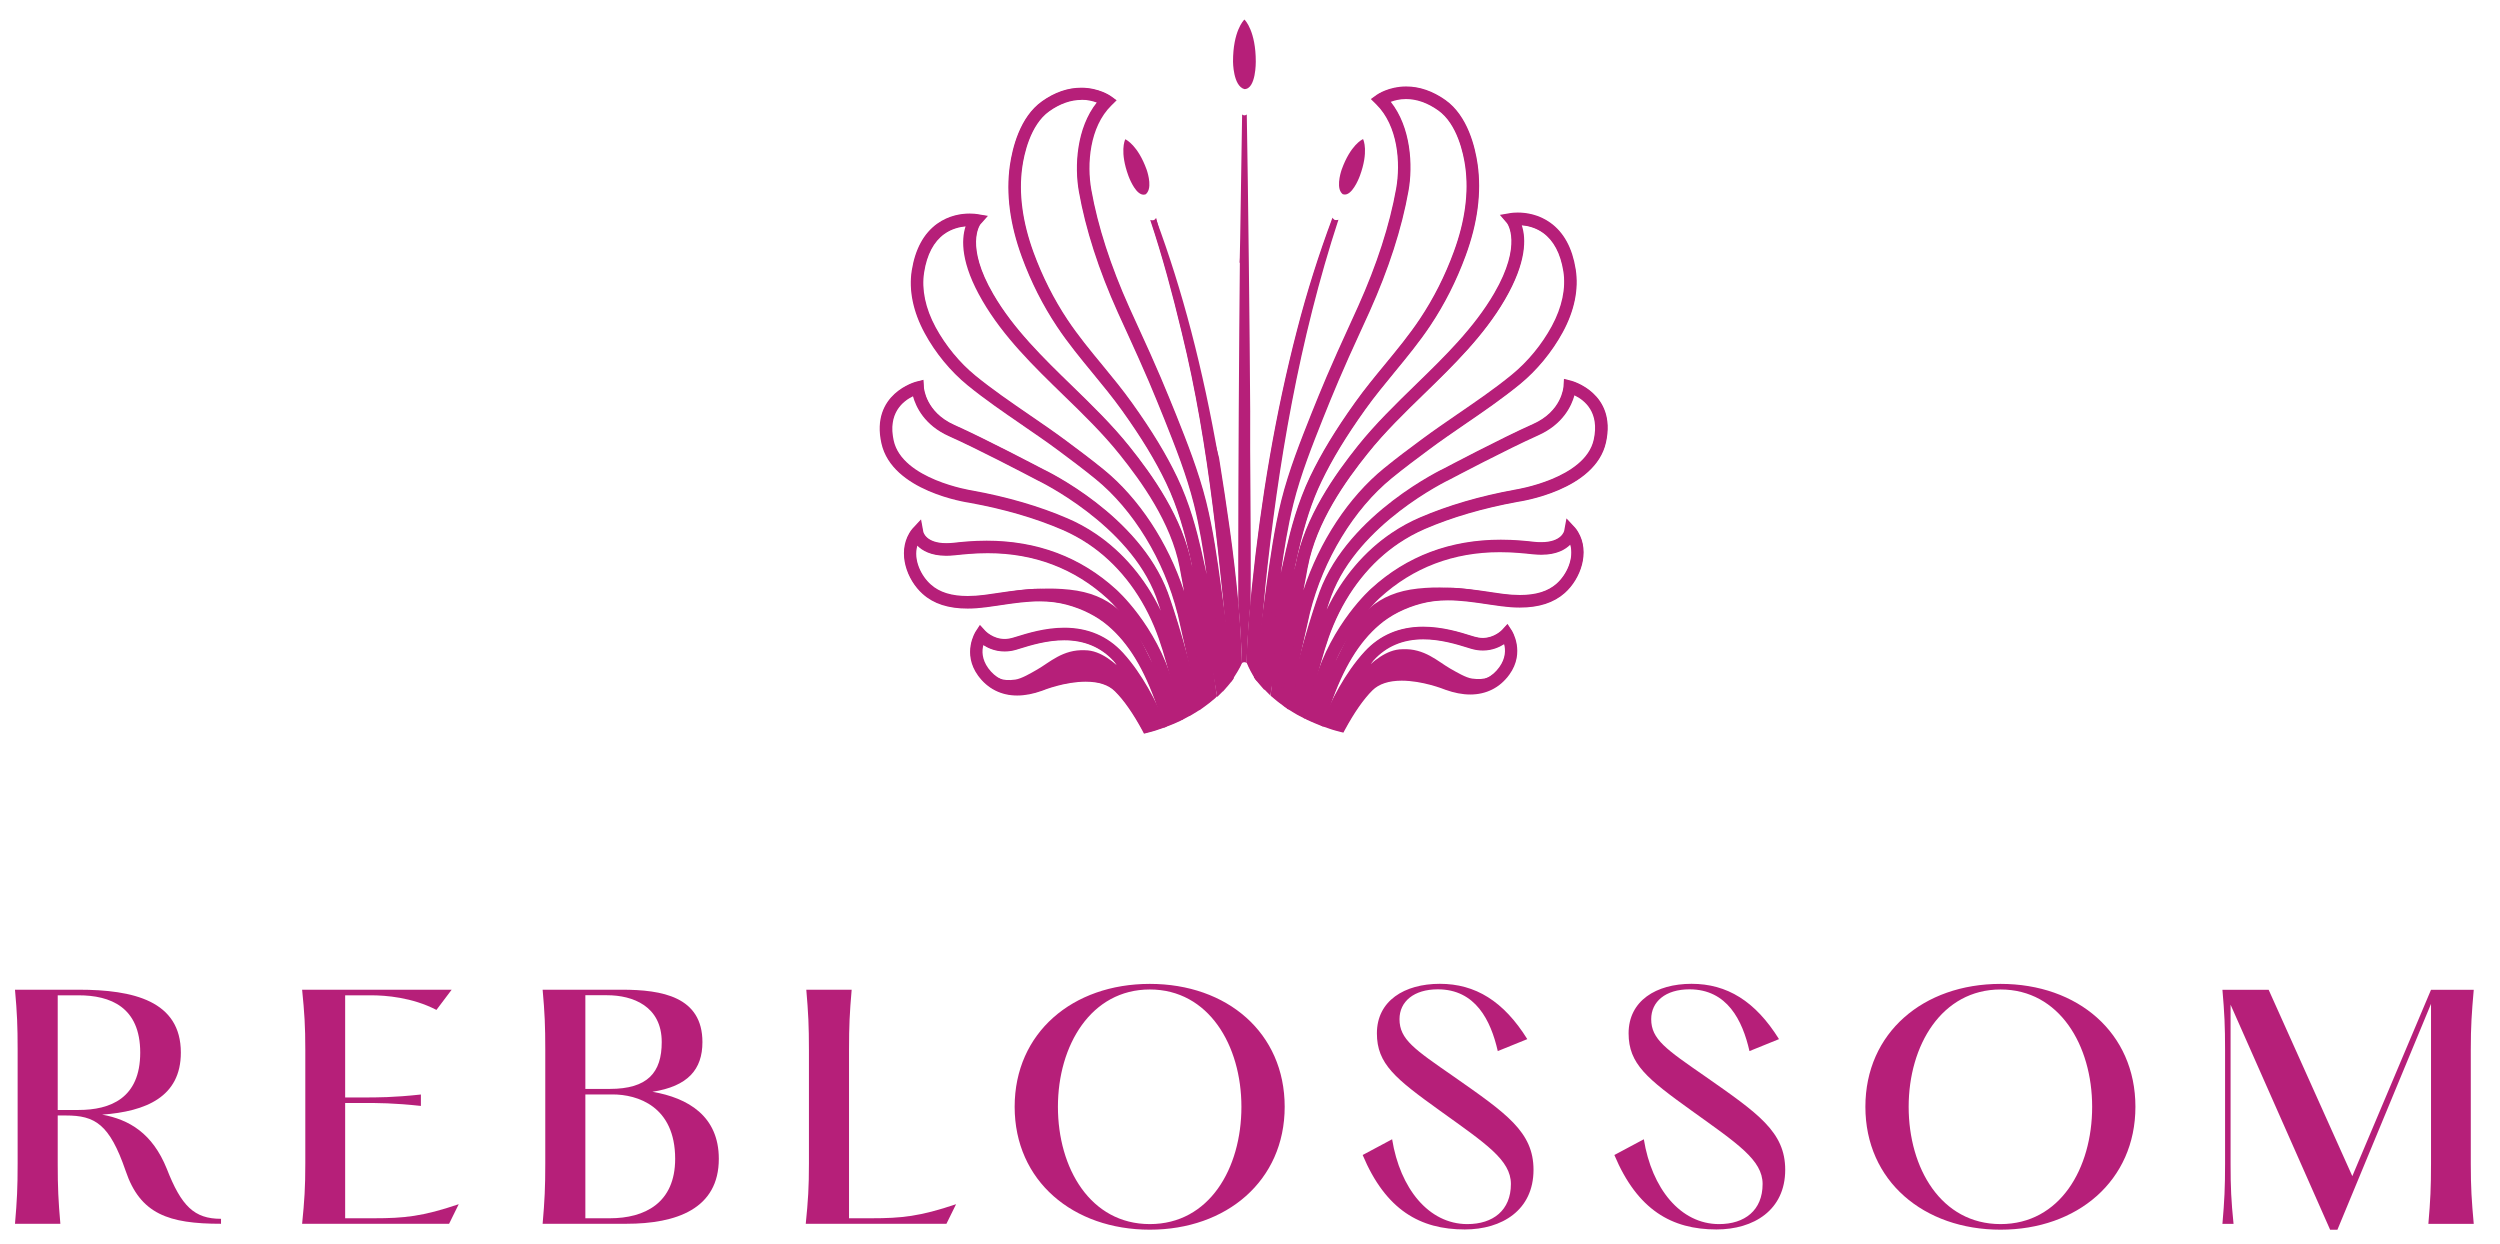 <?xml version="1.0" encoding="UTF-8"?>
<svg xmlns="http://www.w3.org/2000/svg" viewBox="0 0 321.81 160.19">
  <defs>
    <style>
      .cls-1 {
        fill: none;
      }

      .cls-2 {
        fill: #b61f79;
      }
    </style>
  </defs>
  <g id="Layer_1">
    <g>
      <path class="cls-2" d="M28.45,156.89v.64c-6.74,0-10.4-1.24-12.28-6.82-2.07-6.03-3.95-7.12-7.68-7.12h-1.06v6.18c0,3.13.08,4.75.34,7.76H1.93c.26-3.01.34-4.63.34-7.76v-14.61c0-3.13-.07-4.75-.34-7.76h8.21c7.01,0,13.14,1.43,13.14,8.1,0,5.69-4.48,7.57-10.13,7.98,3.5.64,6.48,2.41,8.32,6.97,1.88,4.82,3.54,6.44,6.97,6.44ZM7.43,142.88h2.67c4.11,0,7.95-1.51,7.95-7.38s-3.84-7.38-7.95-7.38h-2.67v14.76Z"/>
      <path class="cls-2" d="M38.89,157.53c.3-3.01.41-4.63.41-7.76v-14.61c0-3.13-.11-4.75-.41-7.76h19.25l-1.96,2.6c-3.13-1.62-6.52-1.88-8.44-1.88h-3.31v13.15h2.22c2,0,4.03,0,7.53-.38v1.47c-3.5-.38-5.54-.38-7.53-.38h-2.22v14.84h3.73c3.84,0,6.25-.23,10.89-1.81l-1.24,2.52h-18.91Z"/>
      <path class="cls-2" d="M69.85,157.53c.26-3.01.34-4.63.34-7.76v-14.61c0-3.13-.07-4.75-.34-7.76h10.21c5.16,0,10.36.9,10.36,6.74,0,3.54-1.88,5.69-6.44,6.4,4.6.79,8.55,3.13,8.55,8.63,0,6.44-5.46,8.36-11.9,8.36h-10.77ZM75.35,140.17h3.13c4.9,0,6.7-2.11,6.7-6.03,0-4.63-3.73-6.03-7.04-6.03h-2.79v12.05ZM75.35,156.82h3.16c4.48,0,8.4-1.96,8.4-7.65,0-6.78-4.86-8.29-8.06-8.29h-3.5v15.93Z"/>
      <path class="cls-2" d="M103.72,157.53c.3-3.01.41-4.63.41-7.76v-14.61c0-3.13-.08-4.75-.34-7.76h5.84c-.26,3.01-.34,4.63-.34,7.76v21.66h2.86c3.88,0,6.25-.23,10.92-1.81l-1.24,2.52h-18.12Z"/>
      <path class="cls-2" d="M130.61,142.47c0-9.53,7.46-15.82,17.4-15.82s17.36,6.29,17.36,15.82-7.5,15.82-17.36,15.82-17.4-6.25-17.4-15.82ZM159.8,142.47c0-7.91-4.22-15.1-11.79-15.1s-11.83,7.19-11.83,15.1,4.18,15.1,11.83,15.1,11.79-7.16,11.79-15.1Z"/>
      <path class="cls-2" d="M175.4,148.68l3.8-2.03c1.02,6.33,4.71,10.92,9.68,10.92,3.31,0,5.61-1.77,5.61-5.16,0-3.09-3.24-5.2-9.11-9.42-5.76-4.14-8.14-6.03-8.14-9.98,0-4.18,3.54-6.37,8.1-6.37s8.21,2.22,11.26,7.12l-3.8,1.54c-.9-3.95-2.86-7.95-7.72-7.95-3.09,0-4.93,1.58-4.93,3.84,0,2.6,1.92,3.88,6.97,7.38,6.78,4.75,10.28,7.12,10.28,12.01,0,5.2-4.07,7.68-8.85,7.68-5.73,0-10.17-2.49-13.15-9.6Z"/>
      <path class="cls-2" d="M207.8,148.68l3.8-2.03c1.02,6.33,4.71,10.92,9.68,10.92,3.31,0,5.61-1.77,5.61-5.16,0-3.09-3.24-5.2-9.11-9.42-5.76-4.14-8.14-6.03-8.14-9.98,0-4.18,3.54-6.37,8.1-6.37s8.21,2.22,11.26,7.12l-3.8,1.54c-.9-3.95-2.86-7.95-7.72-7.95-3.09,0-4.93,1.58-4.93,3.84,0,2.6,1.92,3.88,6.97,7.38,6.78,4.75,10.28,7.12,10.28,12.01,0,5.2-4.07,7.68-8.85,7.68-5.73,0-10.17-2.49-13.15-9.6Z"/>
      <path class="cls-2" d="M240.12,142.47c0-9.53,7.46-15.82,17.4-15.82s17.36,6.29,17.36,15.82-7.49,15.82-17.36,15.82-17.4-6.25-17.4-15.82ZM269.31,142.47c0-7.91-4.22-15.1-11.79-15.1s-11.83,7.19-11.83,15.1,4.18,15.1,11.83,15.1,11.79-7.16,11.79-15.1Z"/>
      <path class="cls-2" d="M299.94,158.29l-12.81-28.96v20.45c0,3.13.08,4.75.38,7.76h-1.43c.26-3.01.34-4.63.34-7.76v-14.61c0-3.13-.08-4.75-.34-7.76h5.95l10.77,23.99,10.13-23.99h5.5c-.26,3.01-.38,4.63-.38,7.76v14.61c0,3.13.11,4.75.38,7.76h-5.84c.26-3.01.34-4.63.34-7.76v-20.56l-12.05,29.08h-.94Z"/>
    </g>
  </g>
  <g id="Layer_2">
    <path class="cls-1" d="M164.16,89.96l.02-.27c.9-4.54,3.18-16.46,3.24-16.82,1.15-6.09,5.06-11.52,7.9-15.07,2.22-2.78,4.83-5.32,7.36-7.77,3.74-3.63,7.59-7.37,10.24-11.93,3.18-5.47,2.35-8.38,1.85-9.37l-.34-.67h.88c1.02-.01,2.52.19,3.88,1.17,1.57,1.13,2.57,2.99,2.98,5.54.38,2.4-.16,5.05-1.59,7.67-1.34,2.47-3.24,4.77-5.35,6.5-2.22,1.81-4.65,3.48-7,5.09-1.6,1.1-3.18,2.18-4.63,3.26-1.56,1.16-3.23,2.4-4.85,3.73-4.99,4.07-9.02,10.69-10.78,17.71l-2.76,12.29-1.05-1.05Z"/>
    <path class="cls-1" d="M164.21,89.91l.04-.21c.9-4.53,3.18-16.46,3.24-16.83,1.15-6.07,5.05-11.49,7.89-15.04,2.22-2.78,4.84-5.32,7.37-7.78,3.73-3.62,7.58-7.37,10.24-11.93,3.2-5.5,2.36-8.43,1.85-9.44l-.29-.56h.76c1.01-.01,2.49.19,3.83,1.16,1.55,1.12,2.55,2.97,2.95,5.49.38,2.38-.16,5.02-1.58,7.63-1.33,2.46-3.23,4.76-5.33,6.47-2.22,1.81-4.65,3.48-7,5.09-1.58,1.08-3.15,2.16-4.63,3.26-1.57,1.16-3.23,2.4-4.86,3.73-5,4.08-9.04,10.71-10.8,17.75l-2.73,12.16-.95-.95Z"/>
    <path class="cls-1" d="M164.59,89.83c.89-4.64,3.2-16.69,3.22-16.91,1.13-5.99,5-11.36,7.82-14.88,2.21-2.76,4.82-5.3,7.34-7.75,3.74-3.64,7.61-7.4,10.29-12,3.28-5.64,2.39-8.7,1.86-9.75l-.05-.1h.24c.96,0,2.37.19,3.64,1.11,1.48,1.07,2.43,2.84,2.82,5.28.37,2.31-.16,4.88-1.54,7.42-1.31,2.42-3.18,4.69-5.25,6.38-2.21,1.8-4.63,3.47-6.98,5.08-1.58,1.08-3.16,2.17-4.64,3.26-1.57,1.16-3.24,2.41-4.87,3.74-5.05,4.12-9.13,10.82-10.91,17.92l-2.6,11.6-.39-.39Z"/>
    <path class="cls-1" d="M167.51,78.61c1.78-7.12,5.87-13.83,10.94-17.96,1.61-1.31,3.29-2.57,4.87-3.74h0c1.5-1.11,3.1-2.21,4.64-3.27,2.35-1.61,4.78-3.28,6.98-5.07,2.07-1.69,3.92-3.94,5.23-6.36,1.37-2.53,1.9-5.08,1.54-7.38-.39-2.42-1.33-4.18-2.79-5.23-1.39-1-2.93-1.11-3.72-1.09.58,1.14,1.4,4.21-1.86,9.82-2.68,4.61-6.55,8.37-10.3,12.01-2.52,2.45-5.13,4.99-7.34,7.74-2.81,3.51-6.68,8.88-7.8,14.84,0,.05-2.34,12.27-3.24,16.85l.3.3,2.57-11.47Z"/>
    <path class="cls-1" d="M152.23,78.83c-1.76-7.01-5.78-13.62-10.77-17.69-1.61-1.31-3.28-2.56-4.85-3.73-1.49-1.1-3.06-2.18-4.57-3.22-2.41-1.65-4.84-3.32-7.06-5.13-2.11-1.72-4.01-4.03-5.35-6.5-1.42-2.62-1.97-5.27-1.59-7.67.41-2.54,1.41-4.41,2.98-5.54,1.43-1.03,3.02-1.19,3.84-1.19l.91.02-.33.66c-.5,1-1.33,3.91,1.85,9.37,2.65,4.55,6.5,8.29,10.22,11.91,2.54,2.47,5.16,5.02,7.38,7.79,2.84,3.55,6.75,8.97,7.89,14.98.05.38,2.32,12.24,3.25,16.91l.04.21-1.07,1.11-2.76-12.31Z"/>
    <path class="cls-1" d="M152.3,78.82c-1.76-7.02-5.8-13.66-10.8-17.73-1.6-1.3-3.28-2.55-4.86-3.73-1.51-1.12-3.09-2.21-4.63-3.26-2.36-1.62-4.79-3.29-7-5.09-2.1-1.72-4-4.02-5.33-6.47-1.42-2.61-1.96-5.25-1.58-7.63.41-2.53,1.4-4.37,2.95-5.49,1.42-1.02,2.99-1.17,3.8-1.17l.79.02-.28.56c-.51,1.01-1.34,3.94,1.85,9.44,2.65,4.56,6.5,8.3,10.23,11.93,2.54,2.47,5.15,5.01,7.37,7.78,2.84,3.55,6.74,8.95,7.88,14.95.05.38,2.32,12.22,3.25,16.91l.04.21-.96.95-2.73-12.18Z"/>
    <path class="cls-1" d="M152.61,78.75c-1.78-7.1-5.86-13.79-10.91-17.91-1.6-1.3-3.28-2.56-4.87-3.74-1.51-1.12-3.1-2.21-4.64-3.26-2.36-1.62-4.78-3.28-6.98-5.08-2.07-1.69-3.94-3.96-5.25-6.38-1.38-2.54-1.91-5.11-1.54-7.42.39-2.44,1.34-4.21,2.82-5.28,1.34-.97,2.84-1.11,3.61-1.11h.27s-.05.11-.05.11c-.53,1.05-1.42,4.12,1.86,9.75,2.67,4.6,6.54,8.36,10.29,12,2.54,2.47,5.14,5,7.34,7.75,2.81,3.52,6.69,8.88,7.81,14.81.02.25,2.35,12.37,3.25,16.92l-.32.36-.09.09-2.6-11.61Z"/>
    <path class="cls-1" d="M152.31,73c-1.12-5.9-4.99-11.26-7.8-14.78-2.21-2.76-4.81-5.29-7.34-7.74-3.75-3.64-7.62-7.41-10.3-12.01-3.26-5.61-2.44-8.68-1.86-9.82-.05,0-.1,0-.16,0-.83,0-2.26.16-3.56,1.1-1.47,1.05-2.4,2.82-2.79,5.23-.37,2.29.16,4.84,1.54,7.38,1.31,2.41,3.17,4.67,5.23,6.36,2.2,1.8,4.63,3.46,6.98,5.07,1.54,1.06,3.14,2.15,4.64,3.26,1.58,1.17,3.25,2.42,4.87,3.74,5.06,4.13,9.15,10.84,10.93,17.95l2.57,11.48.3-.3c-.91-4.58-3.25-16.8-3.25-16.92Z"/>
    <path class="cls-2" d="M159.87,85.36c-.08-2.49-.24-5.09-.48-7.74-.01-1.85-.01-3.71,0-5.57,0-9.46.11-28.77.21-38.26l-.05.05c.05-.17.08-1.9.34-19.11,0,0,.12.12.3.12.17,0,.3-.12.3-.12.17,9.5.39,28.74.44,38.19-.02,3.14,0,6.65.03,10.31.03,4.71.07,9.57.02,14.31-.27,2.77-.43,5.33-.51,7.8-.08-.06-.19-.1-.29-.1-.12,0-.23.04-.31.11Z"/>
    <path class="cls-2" d="M160.17,83.81c-.09-2.03-.23-4.12-.42-6.23,0-1.82-.01-3.67,0-5.53,0-9.51.11-28.82.21-38.26v-.87s0,.01,0,.01c.04-1.44.09-5.08.24-14.64.16,10.19.34,26.31.38,34.63-.02,3.13,0,6.63.03,10.28.03,4.73.07,9.59.02,14.34-.21,2.19-.36,4.26-.45,6.27Z"/>
    <path class="cls-2" d="M160.19,11.47s0,0,0,0c1.5,0,1.46-3.53,1.46-3.53,0-3.91-1.35-5.32-1.46-5.42,0,0,0,0-.01,0-.11.11-1.47,1.51-1.46,5.42,0,0,0,3.12,1.46,3.53Z"/>
    <path class="cls-2" d="M162.79,88.81h0s-.11-.08-.11-.08l-.57-.66c-.22-.25-.42-.5-.6-.74l-.1-.13,1.59-11.7c.5-3.64,1.02-7.4,1.93-11.07.97-3.89,2.51-7.74,3.86-11.15.62-1.55,1.27-3.14,2.01-4.88.89-2.09,1.82-4.13,2.72-6.1,0,0,.97-2.12,1.3-2.86,2.41-5.36,4.06-10.46,4.9-15.17.58-3.27.25-8.07-2.58-10.85l-.68-.67.78-.56c.06-.04,1.53-1.06,3.77-1.06,1.72,0,3.42.59,5.05,1.74,2.88,2.04,3.83,6.07,4.15,8.29.51,3.62,0,7.58-1.55,11.77-1.18,3.22-2.71,6.24-4.54,8.98-1.41,2.12-3.03,4.08-4.59,5.98-1.28,1.56-2.6,3.16-3.77,4.8-2.48,3.47-4.28,6.43-5.66,9.31-1.22,2.54-2.11,5.26-2.99,9.1-1.09,4.78-2.11,9.94-3.3,16.72l-.29,1.7s-.52-.53-.73-.74ZM179.01,13.09c2.62,3.28,2.88,8.22,2.3,11.47-.86,4.84-2.55,10.07-5.01,15.55-.43.96-.87,1.92-1.31,2.87-.92,2-1.84,4.03-2.7,6.06-.73,1.73-1.39,3.31-1.99,4.84-1.33,3.35-2.85,7.14-3.8,10.95-.73,2.94-1.21,5.98-1.63,8.97.22-1.03.45-2.04.67-3.03.6-2.63,1.5-6.08,3.11-9.44,1.42-2.96,3.26-6,5.8-9.55,1.19-1.67,2.51-3.28,3.79-4.83,1.57-1.91,3.18-3.86,4.54-5.91,1.76-2.64,3.23-5.54,4.36-8.64,1.45-3.94,1.94-7.64,1.47-10.99-.22-1.58-1.01-5.45-3.48-7.2-1.37-.97-2.76-1.46-4.14-1.46-.84,0-1.52.19-1.97.36Z"/>
    <path class="cls-2" d="M162.74,88.66v.03s-.58-.66-.58-.66c-.22-.25-.41-.49-.6-.74l-.1-.13,1.61-11.65c.5-3.64,1.02-7.41,1.93-11.06.97-3.89,2.5-7.74,3.86-11.14.61-1.54,1.27-3.13,2.01-4.88.88-2.07,1.82-4.12,2.72-6.1l.16-.34c.38-.84.77-1.68,1.14-2.52,2.41-5.37,4.06-10.48,4.9-15.19.58-3.28.25-8.11-2.6-10.91l-.62-.61.71-.51s1.47-1.05,3.73-1.05c1.7,0,3.39.58,5.01,1.73,2.86,2.03,3.81,6.03,4.12,8.24.51,3.61,0,7.55-1.54,11.74-1.18,3.21-2.7,6.23-4.53,8.97-1.4,2.1-3.02,4.07-4.59,5.98-1.28,1.56-2.6,3.16-3.77,4.8-2.48,3.47-4.28,6.44-5.66,9.32-1.22,2.54-2.11,5.27-3,9.12-1.09,4.77-2.11,9.93-3.3,16.72l-.27,1.57s-.67-.68-.73-.74ZM178.89,13.06c2.65,3.25,2.94,8.17,2.35,11.49-.86,4.83-2.55,10.06-5.01,15.53-.43.96-.87,1.92-1.31,2.87-.9,1.98-1.84,4.02-2.71,6.06-.73,1.73-1.39,3.32-1.99,4.84-1.34,3.35-2.85,7.16-3.8,10.96-.89,3.57-1.4,7.29-1.9,10.89l-.02.13c.36-1.76.73-3.43,1.1-5.05.6-2.63,1.5-6.07,3.1-9.42,1.42-2.96,3.26-6,5.79-9.54,1.2-1.68,2.52-3.29,3.8-4.84,1.58-1.92,3.17-3.85,4.54-5.9,1.76-2.64,3.23-5.55,4.37-8.66,1.45-3.95,1.95-7.66,1.47-11.02-.22-1.59-1.02-5.48-3.51-7.25-1.38-.98-2.79-1.48-4.18-1.48-.88,0-1.6.2-2.09.4Z"/>
    <path class="cls-2" d="M163.16,88.62c-.21-.21-.4-.41-.58-.62l.04-.37c1.19-6.81,2.21-11.99,3.31-16.78.6-2.61,1.49-6.03,3.08-9.36,1.41-2.95,3.24-5.96,5.77-9.49,1.19-1.67,2.51-3.27,3.78-4.82,1.58-1.92,3.18-3.87,4.55-5.93,1.78-2.66,3.26-5.6,4.41-8.72,1.47-4,1.97-7.76,1.49-11.18-.23-1.63-1.05-5.63-3.65-7.47-1.44-1.02-2.91-1.54-4.37-1.54-1.21,0-2.13.36-2.61.61,2.84,3.16,3.16,8.18,2.56,11.55-.86,4.81-2.53,10.01-4.99,15.46-.43.96-.87,1.91-1.3,2.87-.91,1.98-1.84,4.02-2.71,6.07-.74,1.73-1.39,3.32-2,4.85-1.34,3.36-2.86,7.18-3.81,11-.89,3.58-1.41,7.32-1.91,10.93l-1.69,12.28-.1-.12c-.21-.24-.4-.48-.59-.72l1.57-11.54c.5-3.63,1.02-7.39,1.92-11.03.97-3.87,2.5-7.71,3.85-11.1.61-1.54,1.27-3.13,2.01-4.87.88-2.07,1.81-4.11,2.72-6.09l.16-.34c.38-.84.77-1.68,1.15-2.52,2.42-5.39,4.08-10.53,4.92-15.27.6-3.36.25-8.31-2.69-11.2l-.35-.34.4-.29s1.39-.99,3.54-.99c1.63,0,3.26.56,4.82,1.67,2.76,1.95,3.68,5.87,3.98,8.02.5,3.55-.01,7.45-1.53,11.58-1.17,3.19-2.68,6.18-4.5,8.9-1.39,2.09-3.01,4.05-4.57,5.95-1.29,1.57-2.6,3.17-3.78,4.82-2.5,3.49-4.3,6.47-5.69,9.37-1.23,2.57-2.13,5.31-3.02,9.18-1.09,4.78-2.11,9.94-3.3,16.74l-.16.95-.1-.1Z"/>
    <path class="cls-2" d="M183.16,41.29c-1.37,2.06-2.97,4.01-4.52,5.89-1.29,1.56-2.62,3.18-3.81,4.86-2.52,3.53-4.35,6.54-5.76,9.48-1.59,3.31-2.48,6.73-3.07,9.34-1.1,4.79-2.12,9.96-3.31,16.78l-.05.31c.18.2.38.41.58.62l.14-.81c1.19-6.8,2.21-11.97,3.3-16.74.89-3.88,1.79-6.63,3.02-9.2,1.39-2.9,3.2-5.89,5.7-9.38,1.19-1.66,2.51-3.27,3.79-4.83,1.56-1.9,3.17-3.86,4.57-5.95,1.81-2.71,3.32-5.7,4.49-8.88,1.51-4.12,2.02-8,1.52-11.54-.3-2.15-1.22-6.04-3.95-7.98-4.6-3.26-8.24-.71-8.27-.68l-.33.23.29.28c2.96,2.91,3.31,7.89,2.71,11.26-.84,4.75-2.5,9.89-4.93,15.28-.43.96-.87,1.91-1.3,2.86-.91,1.98-1.85,4.04-2.72,6.08-.74,1.74-1.39,3.33-2,4.86-1.35,3.39-2.88,7.23-3.84,11.1-.91,3.63-1.42,7.38-1.92,11.02l-1.58,11.48c.18.24.37.48.58.72l1.67-12.11c.5-3.62,1.01-7.35,1.91-10.95.95-3.82,2.47-7.64,3.82-11.01.61-1.53,1.26-3.11,2-4.85.87-2.04,1.8-4.09,2.71-6.07.44-.95.87-1.91,1.3-2.87,2.45-5.44,4.13-10.64,4.98-15.44.61-3.42.27-8.43-2.6-11.55.94-.5,3.7-1.55,7.14.89,2.62,1.86,3.44,5.88,3.68,7.52.48,3.43-.02,7.2-1.49,11.22-1.15,3.13-2.63,6.07-4.42,8.74Z"/>
    <path class="cls-2" d="M165.26,90.91c-.53-.38-1.03-.77-1.53-1.21l-.17-.15.02-.29c1.24-6.29,3.17-16.49,3.18-16.54,1.18-6.21,5.15-11.73,8.04-15.35,2.26-2.82,4.89-5.38,7.43-7.85,3.69-3.59,7.51-7.3,10.11-11.77,3.68-6.32,1.67-8.99,1.65-9.02l-.92-1.07,1.4-.24c.12-.02.44-.06.9-.06,1.08,0,2.69.23,4.2,1.31,1.73,1.24,2.83,3.25,3.26,5.99.41,2.55-.16,5.35-1.66,8.1-1.38,2.54-3.34,4.92-5.52,6.7-2.24,1.83-4.68,3.51-7.05,5.13-1.54,1.06-3.12,2.14-4.61,3.25-1.57,1.17-3.24,2.41-4.83,3.71-4.88,3.98-8.82,10.46-10.54,17.34l-2.79,12.44-.57-.41ZM168.32,73.09c-.06.39-.24,1.36-.54,2.89,2.08-6.31,5.81-11.98,10.36-15.69,1.62-1.32,3.3-2.58,4.89-3.75,1.5-1.11,3.07-2.19,4.6-3.24,2.36-1.62,4.81-3.29,7-5.09,2.02-1.65,3.84-3.86,5.12-6.22,1.32-2.44,1.84-4.89,1.49-7.08-.37-2.29-1.25-3.95-2.61-4.93-.78-.56-1.7-.89-2.74-.98.57,1.73.62,4.77-2.17,9.56-2.71,4.66-6.61,8.45-10.37,12.11-2.52,2.45-5.12,4.97-7.3,7.71-2.78,3.47-6.6,8.77-7.71,14.63v.07s-.02,0-.02,0Z"/>
    <path class="cls-2" d="M165.3,90.85c-.53-.37-1.03-.77-1.53-1.21l-.17-.15.04-.22c.57-11.76,3.17-16.46,3.18-16.54,1.17-6.2,5.14-11.71,8.02-15.31,2.25-2.82,4.88-5.37,7.43-7.84,3.7-3.59,7.52-7.3,10.12-11.78,3.72-6.39,1.67-9.07,1.65-9.1l-.84-.98,1.28-.22s.37-.06.89-.06c1.07,0,2.67.22,4.16,1.3,1.71,1.23,2.8,3.23,3.23,5.94.41,2.53-.16,5.32-1.65,8.06-1.37,2.53-3.33,4.9-5.5,6.68-2.23,1.82-4.68,3.5-7.04,5.12-1.54,1.05-3.12,2.14-4.62,3.25-1.57,1.16-3.24,2.41-4.83,3.71-4.89,3.99-8.84,10.48-10.57,17.38l-2.76,12.33-.49-.34ZM168.26,73c-.07.44-.38,2.1-.79,4.23,1.96-6.72,5.9-12.96,10.72-16.88,1.63-1.33,3.31-2.58,4.88-3.75,1.49-1.1,3.07-2.19,4.6-3.23,2.4-1.64,4.82-3.3,7.01-5.09,2.03-1.65,3.85-3.87,5.14-6.24,1.33-2.45,1.85-4.92,1.49-7.12-.37-2.31-1.26-3.98-2.63-4.97-.97-.7-2.04-.94-2.89-1,.56,1.61.75,4.67-2.12,9.61-2.71,4.66-6.6,8.44-10.37,12.1-2.51,2.44-5.11,4.97-7.3,7.71-2.78,3.48-6.61,8.79-7.72,14.67h0Z"/>
    <path class="cls-2" d="M165.49,90.59c-.52-.37-1.01-.75-1.5-1.19,1.23-6.42,3.14-16.53,3.16-16.61,1.16-6.13,5.09-11.59,7.95-15.17,2.24-2.8,4.86-5.35,7.4-7.81,3.71-3.61,7.55-7.34,10.17-11.85,3.87-6.66,1.64-9.44,1.62-9.47l-.47-.55.71-.12s.34-.06.83-.06c1.03,0,2.55.21,3.97,1.24,1.64,1.18,2.68,3.1,3.1,5.73.39,2.46-.16,5.17-1.62,7.85-1.35,2.5-3.28,4.83-5.42,6.58-2.22,1.82-4.66,3.49-7.02,5.11-1.54,1.06-3.13,2.14-4.62,3.25-1.57,1.17-3.24,2.42-4.84,3.72-4.94,4.03-8.94,10.59-10.68,17.55l-2.66,11.87-.09-.06ZM195.3,28.59c.54,1.16,1.3,4.26-1.92,9.78-2.69,4.62-6.56,8.38-10.31,12.03-2.52,2.45-5.12,4.98-7.33,7.74-2.81,3.51-6.67,8.86-7.79,14.81.01.06-2.53,13.26-3.24,16.85l.18.15,2.55-11.36c1.79-7.13,5.88-13.86,10.96-18,1.62-1.32,3.3-2.57,4.87-3.74,1.49-1.1,3.06-2.18,4.59-3.23,2.4-1.65,4.83-3.31,7.03-5.11,2.06-1.68,3.91-3.93,5.21-6.33,1.37-2.52,1.89-5.05,1.53-7.33-.39-2.4-1.32-4.14-2.76-5.18-1.24-.89-2.62-1.08-3.56-1.08h0Z"/>
    <path class="cls-2" d="M168.17,78.76c1.75-6.98,5.75-13.55,10.7-17.59,1.6-1.31,3.27-2.55,4.85-3.72,1.49-1.11,3.08-2.2,4.62-3.25,2.36-1.62,4.8-3.29,7.02-5.11,2.13-1.74,4.05-4.07,5.4-6.56,1.44-2.66,2-5.36,1.61-7.81-.42-2.61-1.45-4.52-3.07-5.68-2.2-1.58-4.65-1.18-4.75-1.17l-.59.1.39.46s2.31,2.82-1.61,9.55c-2.63,4.53-6.47,8.26-10.19,11.87-2.54,2.46-5.16,5.01-7.39,7.81-2.86,3.57-6.79,9.03-7.94,15.14-.02.08-1.94,10.26-3.18,16.54.45.4.95.8,1.49,1.18l2.64-11.77ZM167.88,72.93c1.13-5.96,4.99-11.32,7.8-14.84,2.21-2.76,4.81-5.29,7.34-7.74,3.75-3.64,7.62-7.41,10.3-12.01,3.26-5.61,2.44-8.68,1.86-9.82.79-.01,2.33.09,3.72,1.09,1.46,1.05,2.41,2.82,2.79,5.23.37,2.3-.16,4.85-1.54,7.38-1.31,2.41-3.17,4.67-5.23,6.36-2.2,1.8-4.63,3.46-6.98,5.07-1.54,1.06-3.14,2.15-4.64,3.27h0c-1.58,1.17-3.26,2.42-4.87,3.74-5.06,4.13-9.15,10.84-10.94,17.96l-2.57,11.47-.3-.3c.91-4.58,3.25-16.8,3.24-16.85Z"/>
    <path class="cls-2" d="M167.08,92.05l-.09-.04-.47-.28c-.21-.13-.42-.25-.62-.38l-.23-.15.03-.35c1.96-8.56,3.95-14.11,4.17-14.71,3.77-10.08,15.97-15.83,16.1-15.89.05-.03,7.24-3.83,11.39-5.68,3.67-1.64,3.89-4.7,3.9-4.83l.06-.97.94.24c.06.01,5.88,1.57,4.47,7.94-1.37,6.17-11,7.6-11.41,7.66-4.41.81-8.42,1.98-11.92,3.49-1.15.5-2.27,1.11-3.33,1.82-3.63,2.44-6.55,6.09-8.43,10.57-.85,2.01-1.43,4.16-2,6.23-.14.51-.27,1.01-.41,1.5l-1.21,4.33s-.79-.42-.93-.49ZM202.67,50.88c-.37,1.35-1.46,3.73-4.66,5.16-4.03,1.8-11.02,5.49-11.32,5.65-.48.23-11.83,5.72-15.31,15.01,0,0-.23.63-.61,1.78,2-4.14,4.89-7.55,8.4-9.9,1.14-.77,2.35-1.43,3.59-1.96,3.61-1.56,7.75-2.77,12.3-3.6.09-.01,8.99-1.42,10.09-6.42.78-3.53-1.18-5.09-2.48-5.71Z"/>
    <path class="cls-2" d="M167.53,92.21c-.17-.09-.34-.18-.5-.27h0s-.47-.27-.47-.27c-.21-.13-.42-.25-.62-.38l-.23-.15.06-.27c2.01-8.77,4.08-14.47,4.17-14.71,3.74-9.99,15.94-15.79,16.06-15.85.04-.02,7.27-3.85,11.39-5.68,3.7-1.65,3.93-4.76,3.94-4.89l.06-.88.86.22c.06.01,5.82,1.53,4.42,7.86-1.35,6.11-10.94,7.55-11.35,7.6-4.41.81-8.43,1.98-11.93,3.49-1.15.5-2.28,1.11-3.34,1.83-3.64,2.45-6.57,6.11-8.46,10.6-.85,2.02-1.44,4.16-2,6.24-.14.51-.27,1.01-.41,1.5l-1.19,4.25-.43-.23ZM202.62,50.78c-.35,1.34-1.42,3.75-4.64,5.19-3.92,1.75-10.58,5.25-11.32,5.65-.14.07-11.81,5.61-15.34,15.05,0,.02-.39,1.08-.98,2.95,2-4.63,5.07-8.43,8.88-10.99,1.14-.76,2.34-1.42,3.58-1.96,3.61-1.55,7.74-2.76,12.28-3.59.1-.02,9.03-1.41,10.15-6.47.81-3.65-1.28-5.22-2.6-5.83Z"/>
    <path class="cls-2" d="M167.68,91.92c-.21-.11-.41-.22-.61-.33l.98-3.71c.14-.49.27-.98.41-1.47.58-2.11,1.17-4.3,2.06-6.4,1.98-4.69,5.04-8.53,8.88-11.11,1.12-.75,2.31-1.4,3.53-1.93,3.58-1.54,7.69-2.75,12.21-3.57.38-.06,9.24-1.44,10.41-6.72.96-4.34-2.06-5.93-3.14-6.35-.23,1.16-1.12,3.82-4.55,5.34-3.93,1.75-10.59,5.26-11.34,5.66-.13.06-11.92,5.66-15.5,15.22-.02.06-2.15,5.86-4.18,14.79l-.02.1-.08-.05c-.21-.12-.41-.25-.61-.38,1.97-8.83,4.04-14.51,4.12-14.74,3.69-9.87,15.77-15.61,15.89-15.67.06-.03,7.28-3.85,11.38-5.68,3.88-1.73,4.13-5.02,4.13-5.16l.03-.49.48.12c.06.01,5.52,1.45,4.18,7.47-1.31,5.89-10.68,7.3-11.08,7.35-4.45.81-8.5,2-12.02,3.52-1.17.5-2.31,1.13-3.39,1.85-3.7,2.48-6.66,6.2-8.58,10.75-.86,2.04-1.45,4.19-2.02,6.28-.14.51-.27,1-.41,1.5l-1.08,3.86-.08-.04Z"/>
    <path class="cls-2" d="M202.14,49.46l-.4-.1-.03.41c0,.14-.26,3.48-4.18,5.22-4.13,1.84-11.32,5.65-11.38,5.68-.12.06-12.16,5.77-15.85,15.63-.02.06-2.13,5.81-4.15,14.66.2.13.4.25.61.38,2.03-8.93,4.16-14.74,4.18-14.8,3.59-9.59,15.39-15.2,15.52-15.26.07-.04,7.25-3.83,11.35-5.67,3.5-1.56,4.33-4.32,4.52-5.38,1.11.41,4.26,1.99,3.27,6.46-1.19,5.38-10.36,6.76-10.47,6.78-4.52.82-8.62,2.02-12.2,3.57-1.21.52-2.4,1.17-3.52,1.92-3.82,2.56-6.88,6.39-8.85,11.08-.88,2.09-1.48,4.28-2.05,6.39-.13.49-.27.98-.41,1.47l-1.02,3.63c.2.11.4.22.61.33l1.06-3.78c.14-.49.27-.99.41-1.48.57-2.09,1.16-4.25,2.02-6.3,1.92-4.56,4.89-8.29,8.6-10.78,1.08-.73,2.23-1.35,3.41-1.86,3.53-1.52,7.58-2.71,12.04-3.52.4-.06,9.73-1.46,11.02-7.3,1.31-5.93-4.08-7.37-4.13-7.39Z"/>
    <path class="cls-2" d="M162.85,75.8c1.65-16.07,4.41-32.14,9.44-47.52-.17.06-.34.08-.52.01,0,0,0,0,0,0-.1-.07-.18-.16-.25-.27-1.76,4.72-3.29,9.53-4.55,14.42-2.83,10.88-4.67,22.01-5.83,33.19-.06.57-.12,1.13-.17,1.7-.25,2.65-.44,5.31-.52,7.97.02.02.04.03.05.06.25.61.66,1.43,1.26,2.33.39-3.97.72-7.93,1.1-11.9Z"/>
    <path class="cls-2" d="M161.5,86.6c-.31-.55-.53-1.03-.67-1.37l-.02-.05c.08-2.48.25-5.04.51-7.82.05-.57.11-1.13.17-1.7,1.25-12.05,3.16-22.89,5.82-33.13,1.19-4.62,2.66-9.29,4.36-13.89.04.01.07.02.11.03-4.4,13.6-7.44,29.02-9.29,47.09-.15,1.57-.29,3.13-.43,4.69-.18,2.05-.37,4.1-.56,6.15Z"/>
    <path class="cls-2" d="M161.7,87.49c-.57-.88-.93-1.65-1.14-2.15.03-2.56.2-5.17.47-8,.05-.57.11-1.13.17-1.7,1.25-12.06,3.16-22.92,5.83-33.18,1.23-4.75,2.74-9.55,4.5-14.28.06.07.12.13.18.17.11.04.2.06.28.06.06,0,.11,0,.17-.02-4.46,13.68-7.53,29.18-9.4,47.4-.15,1.56-.29,3.12-.43,4.69-.21,2.34-.42,4.67-.65,7.01Z"/>
    <path class="cls-2" d="M161.45,86.36c-.23-.43-.41-.81-.53-1.09.03-2.37.18-4.88.47-7.9.05-.57.11-1.13.17-1.7,1.25-12.04,3.15-22.88,5.82-33.12,1.14-4.39,2.52-8.84,4.11-13.22-4.28,13.44-7.26,28.65-9.08,46.43-.14,1.55-.28,3.09-.42,4.63l-.03.37c-.17,1.87-.33,3.74-.51,5.61Z"/>
    <path class="cls-2" d="M172.87,25s0,0,0,0c.18.06.35.05.52-.01.94-.35,1.66-2.36,1.66-2.36,1.14-3.1.47-4.61.41-4.72,0,0,0,0-.01,0-.12.05-1.6.77-2.73,3.88,0,0-.73,2.01-.11,2.95.07.1.15.19.25.27Z"/>
    <path class="cls-2" d="M156.38,87.98c-1.18-6.77-2.2-11.92-3.29-16.72-.58-2.55-1.45-5.9-2.99-9.1-1.38-2.88-3.18-5.84-5.66-9.31-1.19-1.66-2.5-3.26-3.77-4.8-1.58-1.92-3.2-3.89-4.59-5.98-1.83-2.74-3.36-5.76-4.54-8.98-1.54-4.19-2.06-8.15-1.55-11.77.32-2.22,1.27-6.26,4.15-8.29,1.63-1.16,3.33-1.74,5.05-1.74,2.26,0,3.76,1.05,3.77,1.06l.78.56-.68.67c-2.83,2.78-3.16,7.58-2.58,10.85.84,4.71,2.49,9.81,4.9,15.17.43.96.87,1.92,1.31,2.88.93,2.03,1.86,4.07,2.71,6.08.73,1.73,1.39,3.32,2.01,4.87,1.36,3.41,2.89,7.27,3.86,11.16.91,3.66,1.43,7.42,1.93,11.06l1.61,11.67-.12.19c-.19.24-.38.49-.6.74l-.68.78v-.04c-.21.21-.73.73-.73.73l-.3-1.71ZM139.21,12.86c-1.38,0-2.77.49-4.14,1.46-2.47,1.75-3.26,5.62-3.48,7.2-.47,3.35.02,7.05,1.46,10.99,1.14,3.1,2.61,6.01,4.36,8.64,1.36,2.04,2.95,3.98,4.49,5.84,1.3,1.58,2.64,3.21,3.84,4.9,2.54,3.55,4.38,6.58,5.8,9.55,1.61,3.36,2.5,6.81,3.11,9.44.23.99.45,2,.67,3.03-.42-3-.9-6.04-1.63-8.97-.95-3.8-2.4-7.43-3.8-10.95-.61-1.54-1.27-3.12-1.99-4.84-.85-1.99-1.76-3.99-2.64-5.93-.49-1.07-.93-2.03-1.37-3-2.47-5.48-4.15-10.71-5.01-15.55-.58-3.25-.32-8.18,2.3-11.47-.45-.17-1.14-.36-1.97-.36Z"/>
    <path class="cls-2" d="M156.45,87.96c-1.18-6.77-2.2-11.93-3.3-16.72-.59-2.56-1.46-5.9-3-9.12-1.38-2.88-3.18-5.85-5.66-9.32-1.19-1.66-2.5-3.26-3.77-4.8-1.58-1.92-3.19-3.88-4.59-5.98-1.83-2.74-3.35-5.75-4.53-8.97-1.53-4.18-2.05-8.13-1.54-11.74.31-2.21,1.26-6.22,4.12-8.24,1.62-1.15,3.3-1.73,5-1.73,2.24,0,3.71,1.03,3.73,1.04l.71.51-.62.61c-2.85,2.8-3.18,7.63-2.6,10.91.84,4.71,2.49,9.82,4.9,15.19.43.96.87,1.92,1.31,2.88.93,2.03,1.85,4.05,2.71,6.07.73,1.73,1.39,3.32,2.01,4.87,1.36,3.41,2.89,7.27,3.86,11.15.92,3.66,1.43,7.43,1.93,11.07l1.61,11.65-.1.13c-.19.24-.38.49-.6.74l-.57.66v-.03c-.07.06-.73.74-.73.74l-.27-1.58ZM139.21,12.79c-1.39,0-2.8.5-4.18,1.48-2.49,1.77-3.29,5.66-3.51,7.25-.48,3.36.02,7.07,1.47,11.02,1.14,3.11,2.61,6.02,4.37,8.66,1.36,2.04,2.95,3.98,4.49,5.85,1.31,1.59,2.64,3.21,3.84,4.89,2.53,3.55,4.38,6.58,5.79,9.54,1.6,3.35,2.5,6.8,3.1,9.43.37,1.62.74,3.29,1.1,5.05v-.11c-.51-3.61-1.02-7.34-1.92-10.92-.95-3.79-2.4-7.44-3.8-10.96-.61-1.54-1.27-3.12-1.99-4.84-.85-2-1.77-4.02-2.66-5.96-.48-1.04-.92-2-1.35-2.97-2.46-5.48-4.15-10.7-5.01-15.53-.59-3.32-.3-8.23,2.35-11.49-.49-.2-1.21-.4-2.09-.4Z"/>
    <path class="cls-2" d="M156.77,87.91c-1.18-6.78-2.2-11.94-3.3-16.74-.59-2.57-1.46-5.94-3.02-9.18-1.39-2.9-3.2-5.88-5.69-9.37-1.19-1.67-2.51-3.27-3.79-4.82-1.57-1.91-3.18-3.87-4.57-5.95-1.81-2.72-3.33-5.71-4.5-8.9-1.52-4.13-2.03-8.02-1.53-11.58.31-2.16,1.23-6.07,3.98-8.02,1.56-1.11,3.18-1.67,4.82-1.67,2.14,0,3.53.97,3.54.98l.4.29-.35.34c-2.94,2.89-3.29,7.84-2.69,11.2.84,4.74,2.5,9.87,4.93,15.27.43.96.87,1.92,1.31,2.88.93,2.03,1.85,4.05,2.71,6.07.73,1.72,1.39,3.31,2,4.87,1.35,3.4,2.88,7.25,3.85,11.11.91,3.64,1.43,7.4,1.93,11.04l1.58,11.49c-.2.29-.39.53-.6.78l-.1.12-1.69-12.27c-.5-3.62-1.01-7.36-1.91-10.95-.95-3.82-2.41-7.47-3.81-11-.62-1.54-1.27-3.13-2-4.85-.85-2.01-1.77-4.02-2.66-5.97-.48-1.04-.92-2-1.35-2.96-2.45-5.45-4.13-10.65-4.99-15.46-.6-3.36-.28-8.39,2.56-11.55-.48-.25-1.41-.61-2.62-.61-1.46,0-2.93.52-4.37,1.54-2.6,1.84-3.42,5.84-3.65,7.47-.48,3.42.02,7.18,1.49,11.18,1.15,3.13,2.63,6.07,4.41,8.73,1.37,2.05,2.97,4,4.51,5.88,1.3,1.59,2.63,3.2,3.83,4.88,2.52,3.53,4.36,6.55,5.77,9.49,1.59,3.32,2.48,6.75,3.08,9.36,1.1,4.81,2.12,9.98,3.31,16.78l.06.32c-.2.27-.4.47-.6.68l-.1.1-.17-.96Z"/>
    <path class="cls-2" d="M156.73,75.71c-.5-3.64-1.02-7.4-1.92-11.03-.96-3.86-2.49-7.7-3.84-11.1-.62-1.55-1.27-3.14-2-4.86-.87-2.04-1.8-4.09-2.71-6.06-.44-.96-.88-1.92-1.31-2.88-2.43-5.4-4.09-10.54-4.93-15.28-.6-3.38-.25-8.35,2.71-11.26l.29-.28-.33-.23s-3.68-2.57-8.27.68c-2.73,1.94-3.65,5.83-3.95,7.98-.5,3.54.01,7.43,1.52,11.54,1.17,3.18,2.68,6.17,4.49,8.88,1.39,2.08,3,4.05,4.56,5.95,1.28,1.56,2.6,3.17,3.79,4.83,2.5,3.49,4.31,6.48,5.7,9.38,1.56,3.25,2.43,6.63,3.02,9.2,1.1,4.79,2.11,9.95,3.3,16.74l.14.82c.2-.21.4-.41.58-.62l-.06-.32c-1.19-6.8-2.21-11.98-3.31-16.78-.6-2.61-1.49-6.03-3.07-9.34-1.41-2.94-3.24-5.96-5.76-9.48-1.2-1.68-2.53-3.3-3.82-4.86-1.55-1.89-3.15-3.83-4.52-5.89-1.78-2.67-3.26-5.61-4.42-8.74-1.47-4.01-1.97-7.78-1.49-11.21.23-1.64,1.05-5.66,3.68-7.52,1.68-1.19,3.19-1.55,4.41-1.55,1.29,0,2.25.4,2.73.66-2.87,3.12-3.21,8.13-2.6,11.55.85,4.8,2.53,9.99,4.98,15.44.43.96.87,1.93,1.31,2.89.9,1.97,1.84,4.01,2.7,6.05.73,1.72,1.38,3.3,2,4.85,1.41,3.54,2.86,7.2,3.82,11.01.9,3.6,1.41,7.34,1.91,10.96l1.67,12.12c.21-.24.4-.48.58-.72l-1.58-11.49Z"/>
    <path class="cls-2" d="M151.57,78.99c-1.72-6.87-5.66-13.34-10.54-17.32-1.61-1.31-3.27-2.55-4.83-3.71-1.49-1.11-3.12-2.22-4.55-3.2l.02-.08-.04.06-.06-.04c-2.36-1.62-4.8-3.29-7.03-5.11-2.18-1.78-4.14-4.16-5.51-6.7-1.5-2.76-2.07-5.56-1.66-8.1.44-2.73,1.54-4.75,3.26-5.99,1.51-1.08,3.12-1.31,4.2-1.31.48,0,.81.05.9.06l1.44.24-.97,1.09c-.08.11-1.97,2.76,1.67,9,2.6,4.48,6.42,8.18,10.11,11.77,2.55,2.48,5.19,5.04,7.43,7.85,2.89,3.61,6.86,9.12,8.03,15.34l.46.39c.47,2.46,1.63,10.64,2.72,16.16l.04.22-.19.22c-.49.43-1.01.84-1.53,1.21l-.57.4-2.79-12.46ZM124.3,29.14c-.74.07-1.79.3-2.74.98-1.36.98-2.24,2.64-2.6,4.93-.35,2.19.16,4.64,1.48,7.08,1.28,2.36,3.1,4.57,5.12,6.22,2.18,1.78,4.59,3.43,6.92,5.03,1.48,1.01,3.14,2.15,4.68,3.29,1.58,1.17,3.26,2.43,4.89,3.75,4.56,3.71,8.29,9.38,10.37,15.7-.5-2.64-.58-3.07-.58-3.12-1.1-5.73-4.92-11.01-7.7-14.48-2.18-2.73-4.77-5.25-7.28-7.68-3.78-3.67-7.69-7.47-10.4-12.13-2.79-4.79-2.73-7.83-2.17-9.56Z"/>
    <path class="cls-2" d="M151.64,78.97c-1.72-6.88-5.67-13.38-10.56-17.36-1.6-1.3-3.27-2.55-4.83-3.71-1.47-1.09-3.04-2.17-4.55-3.21l.14-.38-.22.33c-2.36-1.62-4.79-3.29-7.02-5.11-2.17-1.77-4.12-4.15-5.5-6.68-1.49-2.74-2.06-5.53-1.65-8.06.44-2.71,1.52-4.71,3.24-5.94,1.49-1.07,3.09-1.3,4.16-1.3.49,0,.82.05.88.06l1.31.22-.88.99s-2.06,2.7,1.66,9.09c2.61,4.48,6.43,8.19,10.12,11.78,2.55,2.48,5.18,5.04,7.43,7.84,2.88,3.6,6.85,9.11,8.02,15.31.01.07,2.57,10,3.18,16.55l.04.22-.17.15c-.49.43-1,.83-1.53,1.2l-.49.34-2.77-12.36ZM124.4,29.06c-.76.06-1.87.28-2.89,1.01-1.38.99-2.26,2.66-2.63,4.97-.35,2.21.16,4.67,1.49,7.12,1.29,2.37,3.11,4.58,5.14,6.24,2.18,1.78,4.6,3.44,6.94,5.04,1.55,1.06,3.15,2.16,4.67,3.28,1.59,1.18,3.28,2.44,4.89,3.75,4.82,3.93,8.77,10.17,10.72,16.89-.47-2.46-.81-4.29-.81-4.37-1.1-5.75-4.93-11.05-7.71-14.53-2.18-2.73-4.78-5.25-7.28-7.69-3.79-3.68-7.68-7.46-10.39-12.12-2.87-4.94-2.69-7.99-2.12-9.61Z"/>
    <path class="cls-2" d="M151.95,78.9c-1.74-6.96-5.73-13.51-10.68-17.54-1.61-1.31-3.27-2.55-4.84-3.72-1.47-1.09-3.04-2.17-4.56-3.21l-.04-.12-.04.06c-2.35-1.61-4.78-3.28-7-5.09-2.14-1.75-4.06-4.08-5.42-6.58-1.45-2.68-2.01-5.39-1.62-7.85.42-2.62,1.47-4.55,3.1-5.73,1.42-1.02,2.95-1.24,3.97-1.24.47,0,.77.05.83.06l.73.12-.49.55s-2.25,2.82,1.62,9.46c2.63,4.52,6.46,8.25,10.17,11.85,2.54,2.47,5.17,5.02,7.4,7.81,2.86,3.58,6.8,9.04,7.96,15.17.01.07,1.94,10.26,3.18,16.55-.5.49-1.01.89-1.52,1.25l-.09.06-2.67-11.89ZM124.85,28.72c-.75,0-2.21.14-3.52,1.08-1.45,1.04-2.38,2.79-2.76,5.18-.37,2.28.16,4.81,1.53,7.33,1.3,2.4,3.16,4.65,5.22,6.33,2.19,1.79,4.62,3.45,6.96,5.06,1.55,1.06,3.14,2.15,4.66,3.28,1.59,1.18,3.27,2.43,4.87,3.74,5.07,4.13,9.17,10.86,10.96,17.99l2.54,11.35.2-.2c-.87-4.23-3.27-16.73-3.27-16.86-1.12-5.88-4.98-11.22-7.78-14.73-2.2-2.75-4.8-5.28-7.31-7.72-3.77-3.66-7.65-7.43-10.33-12.05-3.21-5.52-2.46-8.62-1.92-9.79h-.04Z"/>
    <path class="cls-2" d="M152.98,72.94c-1.15-6.11-5.08-11.57-7.94-15.14-2.23-2.79-4.86-5.34-7.39-7.81-3.71-3.61-7.55-7.34-10.19-11.87-3.92-6.73-1.63-9.52-1.61-9.55l.41-.46-.6-.1c-.1-.02-2.55-.41-4.75,1.17-1.62,1.16-2.66,3.07-3.07,5.68-.39,2.44.16,5.14,1.61,7.81,1.35,2.49,3.27,4.82,5.4,6.56,2.22,1.82,4.66,3.49,7.02,5.11,1.54,1.05,3.13,2.14,4.62,3.25,1.57,1.16,3.24,2.41,4.85,3.72,4.95,4.04,8.96,10.61,10.7,17.58l2.64,11.78c.55-.39,1.04-.78,1.49-1.18-1.24-6.27-3.17-16.47-3.18-16.55ZM152.68,78.73c-1.78-7.11-5.87-13.82-10.93-17.95-1.62-1.32-3.29-2.57-4.87-3.74-1.5-1.11-3.1-2.21-4.64-3.26-2.35-1.61-4.78-3.28-6.98-5.07-2.07-1.69-3.92-3.94-5.23-6.36-1.37-2.53-1.9-5.08-1.54-7.38.39-2.42,1.33-4.18,2.79-5.23,1.3-.94,2.74-1.1,3.56-1.1.06,0,.11,0,.16,0-.58,1.14-1.4,4.21,1.86,9.82,2.68,4.61,6.55,8.37,10.3,12.01,2.52,2.45,5.13,4.99,7.34,7.74,2.81,3.51,6.68,8.88,7.8,14.78,0,.12,2.34,12.34,3.25,16.92l-.3.3-2.57-11.48Z"/>
    <path class="cls-2" d="M150.97,88.34c-.14-.49-.27-.98-.41-1.47-.57-2.09-1.16-4.24-2.01-6.26-1.88-4.48-4.8-8.13-8.43-10.57-1.06-.71-2.18-1.32-3.33-1.82-3.49-1.51-7.51-2.68-11.95-3.49-.41-.06-10.01-1.49-11.38-7.66-1.42-6.39,4.42-7.93,4.47-7.94l.94-.24.06.97c0,.13.26,3.2,3.9,4.83,4.08,1.82,11.12,5.54,11.42,5.69.5.24,12.34,5.92,16.07,15.87.02.06,2.11,5.69,4.17,14.73l.06.27-.27.23c-.2.13-.41.26-.62.38l-.56.33v-.02s-.42.23-.42.23l-.51.27-1.22-4.34ZM117.52,51.01c-1.3.63-3.26,2.18-2.48,5.71,1.11,4.99,9.98,6.4,10.07,6.41,4.57.83,8.71,2.04,12.32,3.6,1.24.53,2.45,1.19,3.59,1.96,3.51,2.36,6.4,5.77,8.4,9.91-.34-1.03-.56-1.64-.61-1.78-3.5-9.36-15.15-14.94-15.27-14.99l-.11-.06c-1.73-.91-7.67-4.01-11.25-5.61-3.2-1.42-4.29-3.81-4.66-5.16Z"/>
    <path class="cls-2" d="M151.04,88.32c-.14-.49-.27-.98-.41-1.48-.57-2.1-1.16-4.24-2.01-6.26-1.89-4.49-4.81-8.15-8.46-10.6-1.06-.71-2.19-1.33-3.34-1.83-3.5-1.51-7.53-2.69-11.96-3.5-.39-.06-9.97-1.49-11.32-7.6-1.4-6.32,4.36-7.84,4.42-7.86l.86-.22.06.89c0,.13.26,3.25,3.94,4.89,3.96,1.77,10.66,5.29,11.41,5.69.49.23,12.32,5.91,16.03,15.83.02.06,2.12,5.76,4.17,14.72l.06.27-.23.15c-.2.13-.41.26-.62.38l-.47.28h0c-.16.08-.33.17-.5.26l-.43.23-1.19-4.26ZM117.57,50.91c-1.31.61-3.41,2.18-2.6,5.83,1.13,5.08,10.04,6.46,10.13,6.47,4.56.83,8.7,2.04,12.31,3.6,1.24.53,2.44,1.19,3.58,1.96,3.82,2.56,6.89,6.36,8.89,11-.6-1.89-.99-2.94-.99-2.97-3.51-9.39-15.18-14.97-15.3-15.03l-.1-.05c-1.74-.91-7.68-4.02-11.26-5.61-3.22-1.44-4.29-3.85-4.64-5.19Z"/>
    <path class="cls-2" d="M151.35,88.23c-.14-.49-.27-.98-.41-1.47-.58-2.11-1.16-4.26-2.02-6.3-1.91-4.55-4.88-8.26-8.58-10.75-1.08-.72-2.22-1.35-3.39-1.85-3.52-1.52-7.57-2.7-12.03-3.52-.4-.06-9.76-1.46-11.06-7.35-1.33-6.02,4.13-7.46,4.18-7.47l.48-.12.03.49c0,.14.28,3.45,4.13,5.16,3.96,1.76,10.64,5.29,11.39,5.68.13.06,12.21,5.86,15.88,15.66.02.06,2.15,5.88,4.16,14.68-.23.2-.43.33-.64.45l-.08.05-.02-.1c-2.03-8.94-4.16-14.74-4.18-14.8-3.56-9.51-15.35-15.15-15.47-15.21l-.09-.05c-1.74-.92-7.69-4.03-11.28-5.62-3.43-1.53-4.32-4.18-4.55-5.34-1.08.42-4.11,2.01-3.15,6.35,1.17,5.3,10.3,6.71,10.4,6.72,4.53.83,8.64,2.03,12.23,3.57,1.22.53,2.41,1.17,3.53,1.93,3.83,2.57,6.9,6.41,8.88,11.11.89,2.11,1.48,4.29,2.06,6.41l.4,1.47,1.02,3.63c-.23.19-.44.31-.65.42l-.08.04-1.09-3.87Z"/>
    <path class="cls-2" d="M134.05,60.8c-.07-.04-7.27-3.84-11.4-5.68-3.92-1.75-4.17-5.08-4.18-5.22l-.03-.41-.4.1c-.05.01-5.44,1.46-4.13,7.39,1.29,5.84,10.62,7.24,11.01,7.3,4.46.82,8.52,2,12.05,3.52,1.18.51,2.32,1.13,3.41,1.86,3.71,2.49,6.68,6.22,8.6,10.78.86,2.05,1.45,4.22,2.03,6.31.13.49.27.98.41,1.47l1.06,3.78c.21-.11.41-.22.61-.33l-1.02-3.63c-.14-.49-.27-.98-.4-1.47-.58-2.12-1.17-4.3-2.05-6.4-1.97-4.68-5.03-8.51-8.85-11.08-1.12-.75-2.3-1.4-3.52-1.92-3.58-1.54-7.68-2.74-12.21-3.57-.09-.01-9.26-1.39-10.46-6.77-.99-4.47,2.16-6.05,3.27-6.46.19,1.06,1.02,3.82,4.52,5.38,4.11,1.83,11.28,5.63,11.37,5.67.12.06,11.91,5.65,15.51,15.25.02.06,2.15,5.87,4.18,14.81.21-.12.41-.25.61-.38-2.02-8.85-4.13-14.61-4.16-14.67-3.69-9.86-15.73-15.57-15.84-15.62Z"/>
    <path class="cls-2" d="M148.96,90.97c-1.68-4.86-3.69-8.17-6.33-10.42-1.44-1.23-3.28-2.16-5.33-2.71-1.09-.29-2.23-.43-3.48-.43-1.66,0-3.31.24-5.06.5l-.12.02c-.61.09-1.15.17-1.7.24-.84.11-1.63.17-2.37.17-2.49,0-4.39-.61-5.8-1.88-2.05-1.83-3.25-5.26-1.72-7.84.12-.2.24-.39.41-.58l1.1-1.18.29,1.58c.01.06.33,1.48,2.97,1.48.28,0,.59-.02.92-.05.98-.11,2.46-.27,4.27-.27,6.5,0,12.1,2.11,16.66,6.27.05.04,5.13,4.53,7.33,12.09l1.37,4.56-.34.23c-.21.1-.42.2-.64.29l-.49.21h0c-.24.1-.41.17-.59.23l-.46.17-.88-2.69ZM133.81,75.8c1.39,0,2.67.16,3.9.49,2.28.61,4.34,1.66,5.97,3.04,1.78,1.51,3.29,3.47,4.6,5.94-2.28-5.1-5.66-8.15-5.7-8.19-4.27-3.9-9.46-5.87-15.44-5.87-1.72,0-3.17.16-4.23.27-.4.04-.77.06-1.12.06-1.99,0-3.11-.69-3.71-1.3-.52,1.81.47,3.88,1.75,5.01,1.11.99,2.65,1.47,4.73,1.47.67,0,1.39-.05,2.17-.15.56-.07,1.12-.16,1.68-.24l.13-.02h0c1.81-.26,3.51-.51,5.29-.51Z"/>
    <path class="cls-2" d="M149.03,90.95c-1.69-4.87-3.71-8.2-6.35-10.45-1.45-1.23-3.3-2.18-5.36-2.72-1.09-.29-2.24-.43-3.5-.43-1.67,0-3.33.24-5.08.5-.65.09-1.23.18-1.81.25-.84.11-1.63.16-2.36.16-2.47,0-4.35-.61-5.76-1.86-2.03-1.81-3.22-5.2-1.7-7.75.11-.19.24-.38.4-.56l1-1.08.26,1.44c.01.05.35,1.54,3.05,1.54.29,0,.59-.02.93-.05.98-.11,2.47-.27,4.26-.27,6.48,0,12.06,2.1,16.61,6.25.04.04,5.13,4.55,7.31,12.06l1.37,4.56-.31.15c-.21.1-.42.19-.63.29l-.09.04-.32.14h0s-.02,0-.02,0c-.27.11-.45.19-.64.26l-.39.15-.86-2.62ZM133.78,75.79c1.5-.06,2.63-.02,3.89.11,2.64.28,4.6,1.12,6.22,2.5,2.17,1.85,3.68,5.32,5.19,8.67-2.22-6.25-6.4-10-6.45-10.04-4.28-3.91-9.49-5.89-15.49-5.89-1.72,0-3.17.16-4.23.27-.4.04-.77.06-1.11.06-2.03,0-3.14-.71-3.75-1.37-.58,1.79.34,3.97,1.73,5.21,1.12,1,2.68,1.49,4.78,1.49.67,0,1.4-.05,2.17-.15.6-.08,1.18-.17,1.77-.26,1.81-.27,3.5-.6,5.27-.6Z"/>
    <path class="cls-2" d="M149.33,90.85c-1.71-4.94-3.76-8.3-6.45-10.6-1.49-1.26-3.38-2.23-5.49-2.79-1.12-.3-2.29-.44-3.58-.44-1.69,0-3.36.24-5.13.5-.65.1-1.22.18-1.81.25-.82.11-1.6.16-2.32.16-2.39,0-4.2-.58-5.54-1.78-1.93-1.72-3.07-4.94-1.64-7.34.08-.13.2-.34.36-.51l.56-.6.15.81c.01.07.41,1.8,3.36,1.8.3,0,.62-.02.97-.05.98-.11,2.45-.27,4.23-.27,6.39,0,11.91,2.08,16.39,6.17.05.04,5.06,4.49,7.21,11.91l1.27,4.24c-.24.18-.45.28-.66.37l-.08.03-1.32-4.4c-2.07-7.13-6.93-11.49-6.97-11.53-4.34-3.96-9.62-5.97-15.71-5.97-1.74,0-3.2.16-4.27.27-.39.04-.74.06-1.07.06-2.38,0-3.41-1.01-3.83-1.69-1.03,2.01,0,4.66,1.6,6.09,1.18,1.06,2.82,1.57,4.99,1.57.68,0,1.43-.05,2.22-.15.6-.08,1.19-.17,1.78-.25,1.8-.26,3.5-.51,5.25-.51,1.36,0,2.6.16,3.8.47,2.22.59,4.23,1.61,5.81,2.96,2.81,2.39,4.94,5.88,6.7,10.96l.73,2.25-.15.06c-.18.07-.36.15-.55.22l-.07.03-.75-2.3Z"/>
    <path class="cls-2" d="M150.54,88.1c-2.13-7.34-7.15-11.84-7.19-11.88-7.94-7.25-17.11-6.26-20.56-5.88-3.91.42-4.39-1.7-4.41-1.81l-.12-.66-.46.5c-.15.16-.26.34-.35.5-1.41,2.37-.28,5.54,1.63,7.25,1.72,1.54,4.27,2.06,7.8,1.6.6-.08,1.2-.17,1.79-.25,2.97-.44,5.78-.85,8.75-.06,2.12.56,4.02,1.53,5.52,2.81,2.7,2.3,4.76,5.68,6.47,10.63l.73,2.23c.22-.08.42-.17.63-.26l-.71-2.19c-1.75-5.07-3.88-8.54-6.67-10.93-1.57-1.34-3.57-2.36-5.78-2.94-1.29-.34-2.54-.47-3.78-.47-1.74,0-3.46.25-5.24.51-.59.09-1.18.17-1.78.25-3.32.43-5.7-.03-7.27-1.43-1.68-1.5-2.7-4.24-1.55-6.29.46.81,1.69,2.05,4.89,1.7,3.68-.4,12.31-1.33,20.03,5.71.05.04,4.92,4.42,7,11.57l1.3,4.33c.21-.09.42-.19.62-.28l-1.27-4.24Z"/>
    <path class="cls-2" d="M147.09,94.11c-1.22-2.26-2.42-3.98-3.57-5.12-.83-.83-2.1-1.24-3.76-1.24-2.67,0-5.34,1.05-5.63,1.17-1.12.4-2.19.61-3.19.61-2.08,0-3.82-.89-5.04-2.56-2.09-2.88-.34-5.64-.32-5.67l.56-.86.7.77s.97,1.04,2.48,1.04c.35,0,.72-.06,1.08-.17l.37-.11c1.49-.46,3.75-1.17,6.23-1.17,3.05,0,5.58,1.08,7.54,3.21,2.54,2.77,4.37,6.46,5.45,9.07l.19.46-.07.03s-.83.29-1.05.36l-.29.1-.47.14c-.22.06-.45.12-.68.18l-.36.09-.17-.32ZM139.74,86.12c2.11,0,3.77.58,4.92,1.72,1.02,1.02,2.07,2.43,3.12,4.22-1.03-2.21-2.52-4.88-4.42-6.96-1.63-1.78-3.78-2.68-6.37-2.68-2.23,0-4.33.65-5.72,1.08l-.39.12c-.52.16-1.04.24-1.56.24-1.19,0-2.14-.43-2.74-.82-.19.73-.21,1.81.63,2.97.91,1.25,2.18,1.89,3.76,1.89.8,0,1.67-.17,2.58-.5.03-.01,3.06-1.29,6.19-1.29Z"/>
    <path class="cls-2" d="M147.15,94.08c-1.22-2.26-2.42-3.99-3.58-5.14-.85-.84-2.13-1.27-3.81-1.27-2.75,0-5.54,1.13-5.66,1.18-1.12.4-2.18.6-3.16.6-2.06,0-3.78-.88-4.98-2.53-2.07-2.85-.34-5.56-.32-5.58l.51-.79.64.7s.98,1.07,2.53,1.07c.36,0,.73-.06,1.1-.17l.37-.11c1.49-.46,3.74-1.16,6.21-1.16,3.03,0,5.55,1.07,7.49,3.19,2.54,2.76,4.35,6.44,5.43,9.05l.16.39s-.82.29-1.04.36l-.29.1-.47.14c-.22.06-.45.12-.68.18l-.3.08-.15-.27ZM143.41,85.06c-1.65-1.79-3.81-2.7-6.43-2.7-2.25,0-4.36.65-5.75,1.08l-.38.12c-.51.16-1.03.24-1.54.24-1.21,0-2.17-.45-2.79-.86-.22.76-.28,1.9.61,3.13.93,1.27,1.9,1.64,3.56,1.41.8-.11,1.98-.81,2.83-1.3,1.57-.89,3.29-2.61,6.13-2.48,2.09,0,3.93,1.7,5.07,2.83,1.26,1.25,2.42,4.48,3.72,6.88"/>
    <path class="cls-2" d="M148.17,93.71c-.22.06-.44.12-.67.18-.98-1.82-2.25-3.84-3.65-5.23-3.01-2.98-9.83-.2-9.9-.17-3.27,1.17-5.99.53-7.68-1.79-1.91-2.63-.33-5.1-.31-5.13l.24-.37.29.32c.06.07,1.63,1.75,4.04,1.01l.37-.11c2.91-.9,8.98-2.78,13.29,1.92,2.47,2.69,4.26,6.27,5.36,8.93-.21.07-.42.15-.64.22-1.08-2.6-2.82-6.08-5.21-8.69-4.03-4.39-9.81-2.59-12.59-1.73l-.37.12c-2.16.66-3.73-.33-4.4-.88-.31.69-.76,2.28.48,3.99,1.5,2.06,3.94,2.62,6.88,1.56.18-.08,3.08-1.26,6.03-1.26,1.68,0,3.38.39,4.59,1.59,1.49,1.48,2.82,3.63,3.84,5.53Z"/>
    <path class="cls-2" d="M170.35,93.53l-.46-.17c-.17-.07-.34-.13-.59-.24h0s-.49-.21-.49-.21c-.22-.09-.43-.19-.64-.29l-.34-.23,1.37-4.56c2.19-7.56,7.28-12.05,7.33-12.09,4.56-4.16,10.16-6.27,16.66-6.27,1.81,0,3.29.16,4.27.27.33.04.64.05.92.05,2.64,0,2.96-1.42,2.97-1.48l.29-1.58,1.1,1.18c.17.18.29.38.41.58,1.54,2.58.33,6.01-1.72,7.84-1.42,1.26-3.32,1.88-5.8,1.88-.74,0-1.54-.06-2.37-.17-.55-.07-1.1-.15-1.7-.24l-.12-.02c-1.75-.26-3.4-.5-5.06-.5-1.26,0-2.39.14-3.48.43-2.05.55-3.9,1.48-5.33,2.71-2.64,2.25-4.65,5.56-6.33,10.42l-.88,2.69ZM191.67,76.18h0s.13.02.13.02c.56.08,1.11.16,1.68.24.77.1,1.5.15,2.17.15,2.08,0,3.62-.48,4.73-1.47,1.27-1.13,2.26-3.2,1.75-5.01-.6.61-1.72,1.3-3.71,1.3-.34,0-.71-.02-1.12-.06-1.06-.11-2.5-.27-4.23-.27-5.98,0-11.18,1.98-15.44,5.87-.04.03-3.42,3.08-5.7,8.19,1.31-2.47,2.83-4.42,4.6-5.94,1.63-1.38,3.69-2.43,5.97-3.04,1.23-.33,2.5-.49,3.9-.49,1.77,0,3.48.25,5.29.51Z"/>
    <path class="cls-2" d="M170.31,93.44l-.39-.15c-.19-.07-.37-.15-.64-.26h-.02s0,0,0,0l-.32-.14-.09-.04c-.22-.09-.43-.19-.63-.29l-.31-.15,1.37-4.56c2.18-7.51,7.26-12.02,7.31-12.06,4.54-4.15,10.13-6.25,16.61-6.25,1.79,0,3.28.16,4.26.27.34.04.65.05.93.05,2.7,0,3.04-1.48,3.05-1.54l.26-1.44,1,1.08c.17.18.29.38.4.56,1.52,2.54.33,5.93-1.7,7.75-1.4,1.25-3.29,1.86-5.76,1.86-.73,0-1.53-.05-2.36-.16-.58-.08-1.16-.16-1.81-.25-1.75-.26-3.41-.5-5.08-.5-1.26,0-2.41.14-3.5.43-2.06.55-3.91,1.49-5.36,2.72-2.65,2.25-4.67,5.58-6.35,10.45l-.86,2.62ZM191.69,76.25c.59.09,1.18.18,1.77.26.78.1,1.51.15,2.17.15,2.09,0,3.66-.49,4.78-1.49,1.39-1.24,2.31-3.41,1.73-5.21-.6.66-1.72,1.37-3.75,1.37-.34,0-.71-.02-1.11-.06-1.06-.12-2.51-.27-4.23-.27-6,0-11.21,1.98-15.49,5.89-.04.04-4.23,3.79-6.45,10.04,1.5-3.35,3.02-6.82,5.19-8.67,1.62-1.38,3.58-2.22,6.22-2.5,1.26-.13,2.39-.17,3.89-.11,1.77,0,3.46.33,5.27.6Z"/>
    <path class="cls-2" d="M170.86,90.72c1.71-4.94,3.76-8.3,6.45-10.6,1.49-1.26,3.38-2.23,5.49-2.79,1.12-.3,2.29-.44,3.58-.44,1.69,0,3.36.24,5.13.5.65.1,1.22.18,1.81.25.82.11,1.6.16,2.32.16,2.39,0,4.2-.58,5.54-1.78,1.93-1.72,3.07-4.94,1.64-7.34-.08-.13-.2-.34-.36-.51l-.56-.6-.15.81c-.01.07-.41,1.8-3.36,1.8-.3,0-.62-.02-.97-.05-.98-.11-2.45-.27-4.23-.27-6.39,0-11.91,2.08-16.39,6.17-.05.04-5.06,4.49-7.21,11.91l-1.27,4.24c.24.18.45.28.66.37l.08.03,1.32-4.4c2.07-7.13,6.93-11.49,6.97-11.53,4.34-3.96,9.62-5.97,15.71-5.97,1.74,0,3.2.16,4.27.27.39.04.74.06,1.07.06,2.38,0,3.41-1.01,3.83-1.69,1.03,2.01,0,4.66-1.6,6.09-1.18,1.06-2.82,1.57-4.99,1.57-.68,0-1.43-.05-2.22-.15-.6-.08-1.19-.17-1.78-.25-1.8-.26-3.5-.51-5.25-.51-1.36,0-2.6.16-3.8.47-2.22.59-4.23,1.61-5.81,2.96-2.81,2.39-4.94,5.87-6.7,10.96l-.73,2.25.15.06c.18.07.36.15.55.22l.07.03.75-2.3Z"/>
    <path class="cls-2" d="M169.66,87.97c2.13-7.34,7.15-11.84,7.19-11.88,7.94-7.25,17.11-6.26,20.56-5.88,3.91.42,4.39-1.7,4.41-1.81l.12-.66.46.5c.15.16.26.34.35.5,1.41,2.37.28,5.54-1.63,7.25-1.72,1.54-4.27,2.06-7.8,1.6-.6-.08-1.2-.17-1.79-.25-2.97-.44-5.78-.85-8.75-.06-2.12.56-4.02,1.53-5.52,2.81-2.7,2.3-4.76,5.68-6.47,10.63l-.73,2.23c-.22-.08-.42-.17-.63-.26l.71-2.19c1.75-5.07,3.88-8.54,6.67-10.93,1.57-1.34,3.57-2.36,5.78-2.94,1.29-.34,2.54-.47,3.78-.47,1.74,0,3.46.25,5.24.51.59.09,1.18.17,1.78.25,3.32.43,5.7-.03,7.27-1.43,1.68-1.5,2.7-4.24,1.55-6.29-.46.81-1.69,2.05-4.89,1.7-3.68-.4-12.31-1.33-20.03,5.71-.05.04-4.92,4.42-7,11.57l-1.3,4.33c-.21-.09-.42-.19-.62-.28l1.27-4.24Z"/>
    <path class="cls-2" d="M172.93,94.31l-.36-.09c-.23-.06-.46-.12-.68-.18l-.47-.14-.29-.1c-.22-.07-1.05-.36-1.05-.36l-.07-.03.19-.46c1.08-2.61,2.9-6.3,5.45-9.07,1.96-2.13,4.49-3.21,7.54-3.21,2.48,0,4.74.7,6.23,1.17l.37.11c.36.11.73.17,1.08.17,1.5,0,2.47-1.03,2.48-1.04l.7-.77.56.86s1.77,2.78-.32,5.67c-1.22,1.68-2.96,2.56-5.04,2.56-1,0-2.07-.21-3.19-.61-.3-.12-2.97-1.17-5.63-1.17-1.66,0-2.93.42-3.76,1.24-1.15,1.14-2.35,2.87-3.57,5.12l-.17.32ZM186.65,87.28c.91.33,1.78.5,2.58.5,1.58,0,2.85-.64,3.76-1.89.84-1.16.82-2.24.63-2.97-.61.39-1.55.82-2.74.82-.51,0-1.04-.08-1.56-.24l-.39-.12c-1.39-.43-3.49-1.08-5.72-1.08-2.6,0-4.74.9-6.37,2.68-1.91,2.08-3.39,4.74-4.42,6.96,1.05-1.79,2.1-3.2,3.13-4.22,1.15-1.14,2.81-1.72,4.92-1.72,3.13,0,6.16,1.28,6.19,1.29Z"/>
    <path class="cls-2" d="M172.89,94.22l-.3-.08c-.23-.06-.46-.12-.68-.18l-.47-.14-.29-.1c-.22-.07-1.04-.36-1.04-.36l.16-.39c1.08-2.6,2.9-6.28,5.43-9.05,1.94-2.12,4.46-3.19,7.49-3.19,2.47,0,4.72.7,6.21,1.16l.37.11c.37.11.74.17,1.1.17,1.55,0,2.52-1.05,2.53-1.07l.64-.7.51.79s1.75,2.74-.32,5.58c-1.2,1.66-2.92,2.53-4.98,2.53-.99,0-2.04-.2-3.16-.6-.12-.05-2.91-1.18-5.66-1.18-1.68,0-2.96.43-3.81,1.27-1.16,1.15-2.36,2.88-3.58,5.14l-.15.27ZM171.74,93.28c1.3-2.41,2.46-5.63,3.72-6.88,1.14-1.13,2.98-2.83,5.07-2.83,2.84-.14,4.57,1.59,6.13,2.48.85.48,2.03,1.19,2.83,1.3,1.66.23,2.63-.14,3.56-1.41.89-1.23.83-2.37.61-3.13-.62.41-1.57.86-2.79.86-.51,0-1.02-.08-1.54-.24l-.38-.12c-1.39-.43-3.5-1.08-5.75-1.08-2.62,0-4.78.91-6.43,2.7"/>
    <path class="cls-2" d="M175.87,88.05c1.21-1.2,2.9-1.59,4.59-1.59,2.95,0,5.85,1.19,6.03,1.26,2.94,1.06,5.39.5,6.88-1.56,1.24-1.71.79-3.3.48-3.99-.66.55-2.24,1.54-4.4.88l-.37-.12c-2.78-.86-8.57-2.66-12.59,1.73-2.4,2.61-4.13,6.09-5.21,8.69-.22-.07-.43-.14-.64-.22,1.1-2.66,2.88-6.23,5.36-8.93,4.31-4.7,10.38-2.82,13.29-1.92l.37.11c2.42.74,3.98-.94,4.04-1.01l.29-.32.24.37s1.6,2.5-.31,5.13c-1.69,2.33-4.41,2.97-7.68,1.79-.07-.03-6.89-2.81-9.9.17-1.4,1.39-2.67,3.41-3.65,5.23-.23-.06-.45-.12-.67-.18,1.02-1.9,2.35-4.05,3.84-5.53Z"/>
    <path class="cls-2" d="M148.82,28.05c-.07.1-.15.19-.25.27,0,0,0,0,0,0-.18.06-.35.05-.51-.01,1.59,4.76,2.88,9.6,4.05,14.47,3.63,14.75,4.91,29.92,6.35,44.99.59-.89,1.15-1.78,1.4-2.39,0,0,.01,0,.01-.02-.08-2.65-.24-5.3-.48-7.94-.56-6.19-1.49-12.36-2.47-18.49"/>
    <path class="cls-2" d="M158.5,87.57c-1.42-14.74-2.72-30.08-6.34-44.8-1.32-5.54-2.6-10.11-4-14.35.06.01.11.02.17.02.09,0,.18-.02.26-.05.08-.06.15-.12.21-.19,3.4,9.12,6.03,19.18,8.05,30.76,1.1,6.84,1.94,12.6,2.47,18.48.25,2.72.41,5.39.48,7.93-.21.48-.74,1.32-1.29,2.19Z"/>
    <path class="cls-2" d="M158.93,86.33c-1.38-14.38-2.86-29.21-6.41-43.65-1.19-4.99-2.34-9.19-3.59-13.07,3.16,8.76,5.64,18.4,7.56,29.41,1.09,6.83,1.93,12.59,2.46,18.45.24,2.68.4,5.31.48,7.83-.16.35-.33.69-.5,1.03Z"/>
    <path class="cls-2" d="M147.45,25.03s0,0,0,0c.1-.07.18-.16.25-.27.63-.94-.11-2.95-.11-2.95-1.13-3.1-2.61-3.82-2.73-3.88,0,0,0,0-.01,0-.06.11-.73,1.62.41,4.72,0,0,.72,2.02,1.67,2.36.17.06.34.07.51.01Z"/>
  </g>
</svg>
